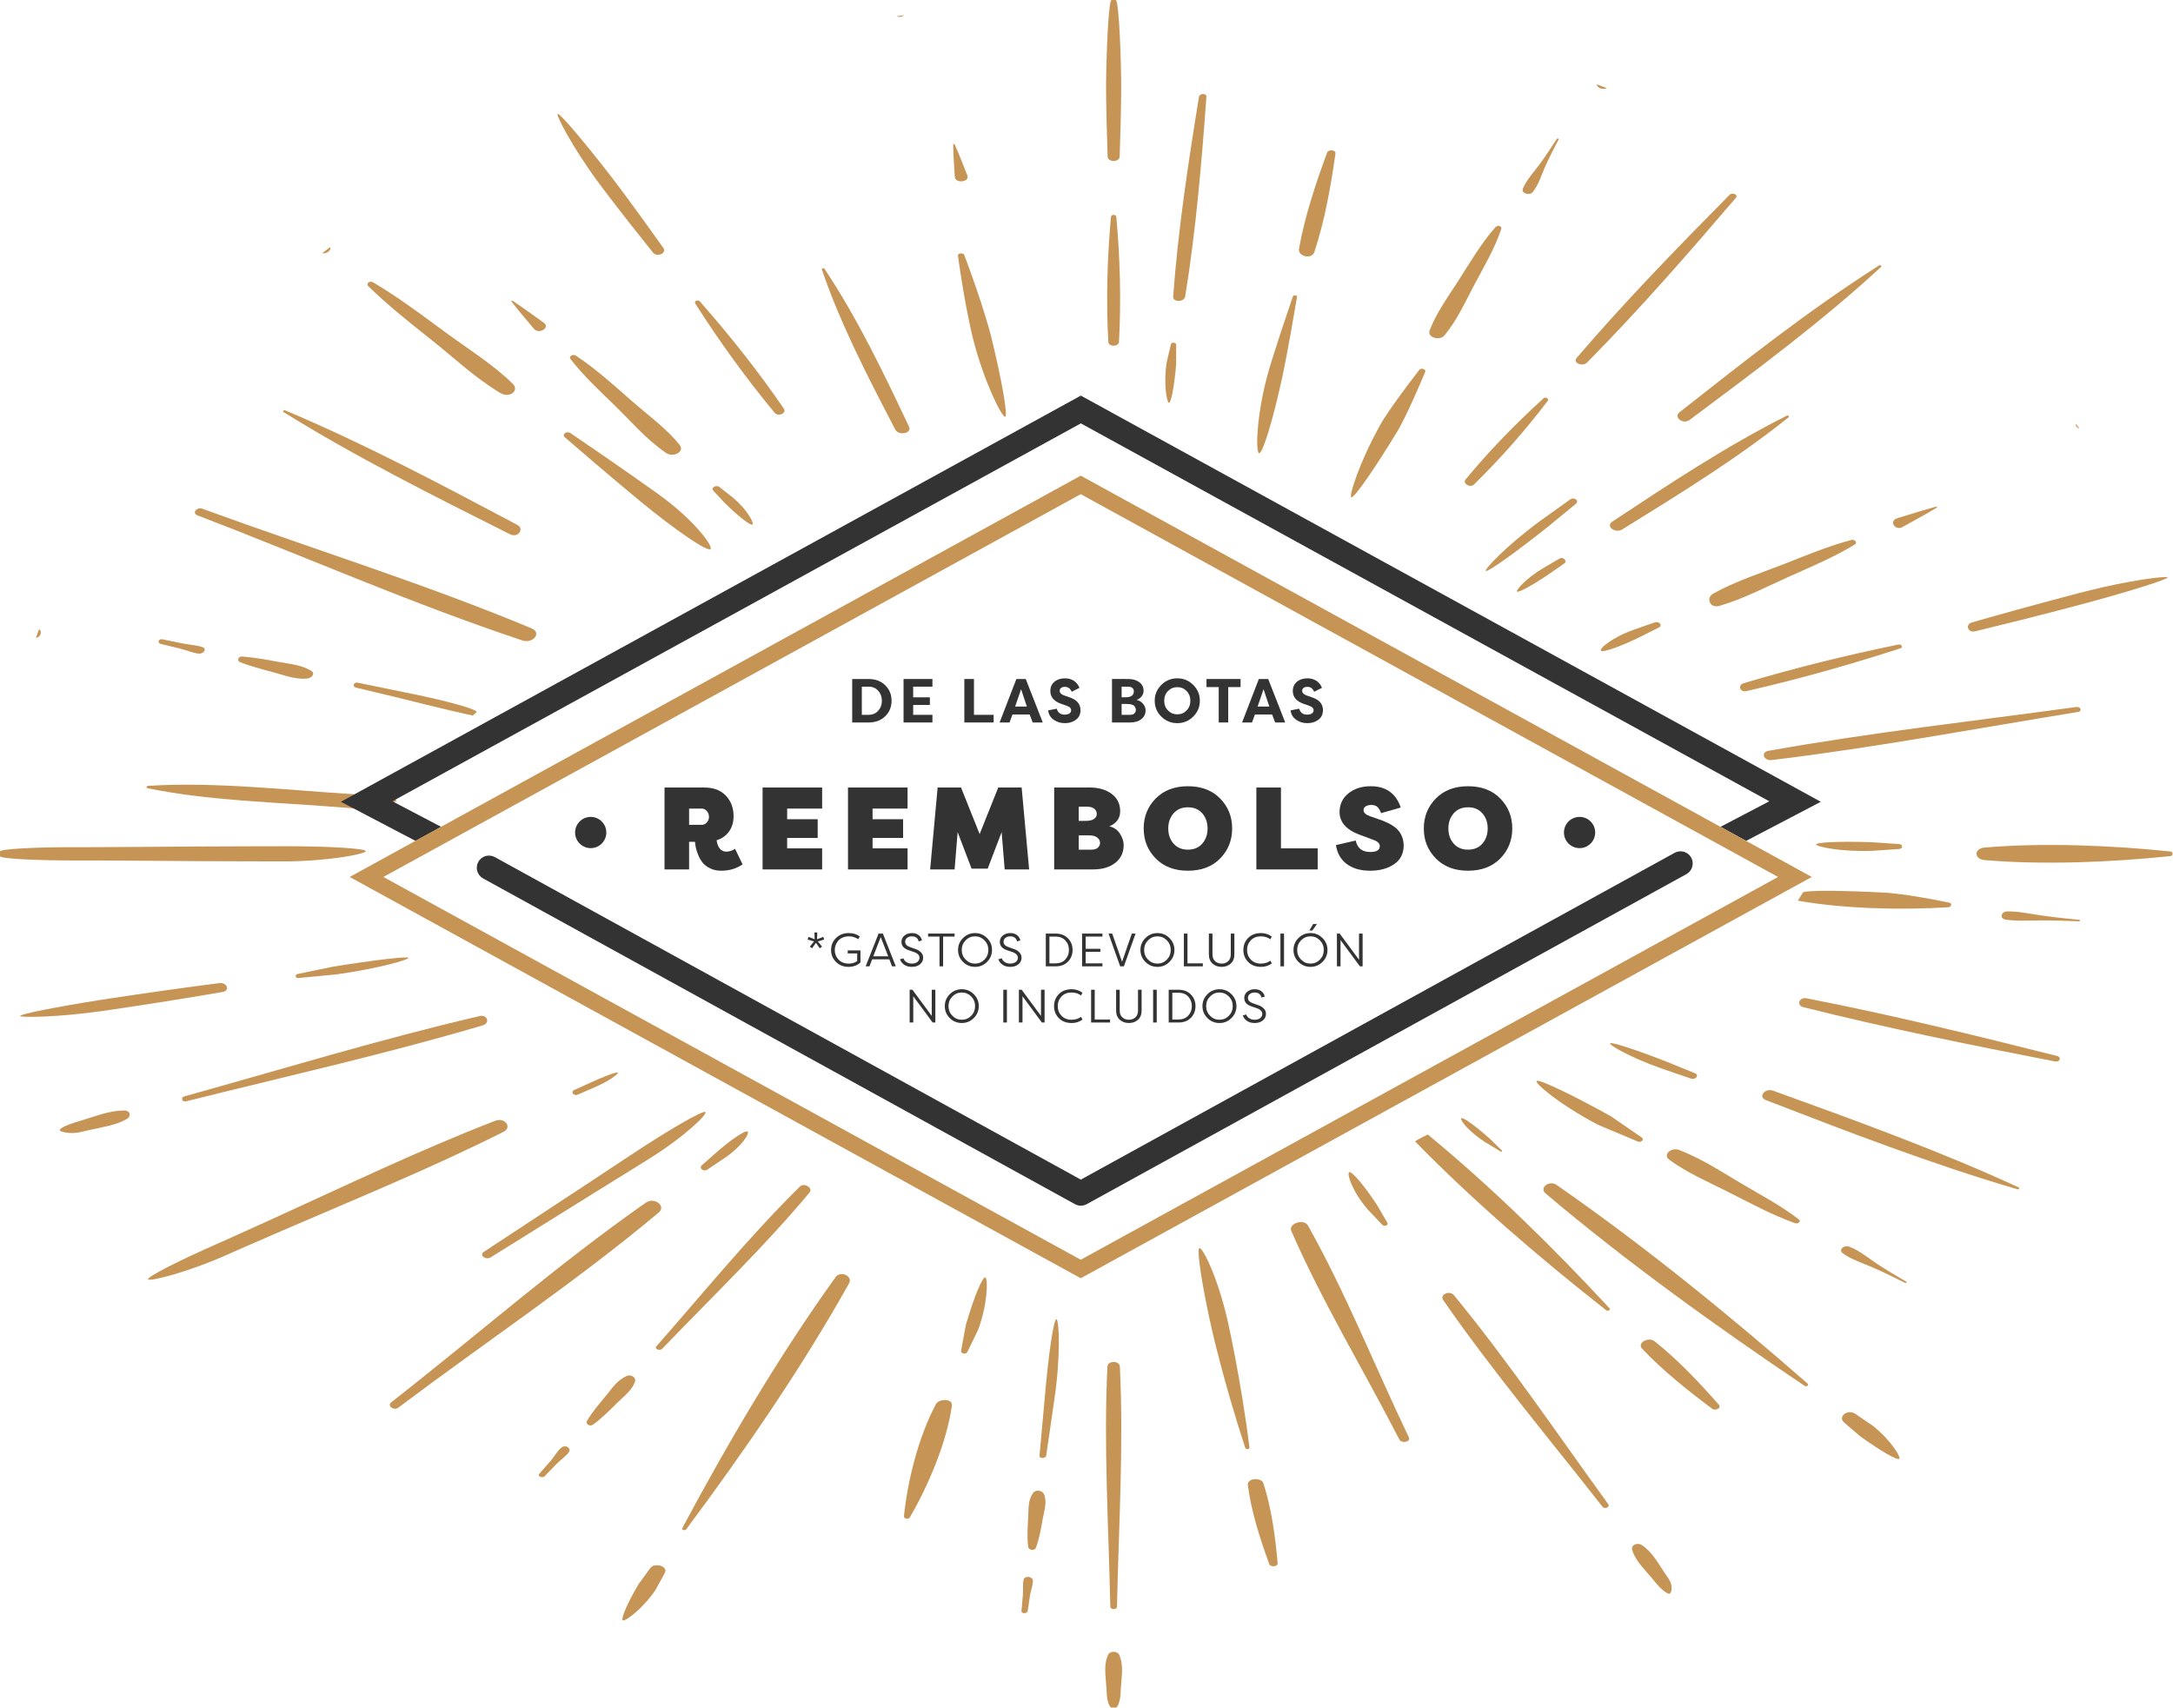 <?xml version="1.0" encoding="UTF-8" standalone="no"?>
<!DOCTYPE svg PUBLIC "-//W3C//DTD SVG 1.1//EN" "http://www.w3.org/Graphics/SVG/1.1/DTD/svg11.dtd">
<svg width="100%" height="100%" viewBox="0 0 2333 1834" version="1.1" xmlns="http://www.w3.org/2000/svg" xmlns:xlink="http://www.w3.org/1999/xlink" xml:space="preserve" xmlns:serif="http://www.serif.com/" style="fill-rule:evenodd;clip-rule:evenodd;stroke-linejoin:round;stroke-miterlimit:2;">
    <g transform="matrix(4.167,0,0,4.167,1189.19,6.375)">
        <path d="M0,38.801C0.054,40.328 3.042,40.331 3.097,38.801C3.575,25.383 3.492,19.389 3.492,19.389C3.333,7.893 2.707,-1.521 2.101,-1.53L0.996,-1.53C0.39,-1.521 -0.236,7.893 -0.395,19.389C-0.395,19.389 -0.479,25.383 0,38.801" style="fill:rgb(198,149,85);fill-rule:nonzero;"/>
    </g>
    <g transform="matrix(4.158,-0.267,-0.267,-4.158,1205.57,366.442)">
        <path d="M-1.011,-0.056C0.246,10.549 0.656,21.43 0.363,32.115C0.344,32.797 -0.905,32.878 -1.011,32.203C-2.668,21.644 -3.651,10.799 -3.759,0.12C-3.773,-1.237 -1.171,-1.407 -1.011,-0.056" style="fill:rgb(198,149,85);fill-rule:nonzero;"/>
    </g>
    <g transform="matrix(4.167,0,0,4.167,1201.71,1828.75)">
        <path d="M0,-12.466C-0.486,-13.564 -2.426,-13.565 -2.913,-12.466C-4.129,-9.72 -3.454,-6.669 -3.301,-3.812L-3.213,-2.184C-3.072,-0.386 -2.507,1.092 -1.958,1.099L-0.956,1.099C-0.406,1.092 0.159,-0.386 0.3,-2.184L0.388,-3.812C0.541,-6.669 1.216,-9.72 0,-12.466" style="fill:rgb(198,149,85);fill-rule:nonzero;"/>
    </g>
    <g transform="matrix(-4.163,0.166,0.166,4.163,1207.4,1721.47)">
        <path d="M1.993,-61.164C3.813,-40.627 3.324,-19.923 3.712,0.678C3.728,1.527 2.045,1.595 1.993,0.746C0.74,-19.82 -1.395,-40.418 -1.216,-61.036C-1.202,-62.622 1.853,-62.746 1.993,-61.164" style="fill:rgb(198,149,85);fill-rule:nonzero;"/>
    </g>
    <g transform="matrix(4.167,0,0,4.167,354.551,272.793)">
        <path d="M0,-1.817C-0.692,-1.291 -1.381,-0.763 -2.066,-0.232C-0.962,0 0.303,-0.969 0,-1.817" style="fill:rgb(198,149,85);fill-rule:nonzero;"/>
    </g>
    <g transform="matrix(4.167,0,0,4.167,464.679,362.576)">
        <path d="M0,0.845C5.644,5.35 11.044,10.468 17.481,14.291C19.752,15.639 22.378,13.628 20.618,11.886C15.64,6.96 8.945,2.803 3.08,-1.516C-2.881,-5.906 -8.801,-10.361 -15.334,-14.247C-16.254,-14.794 -17.319,-13.978 -16.605,-13.273C-11.538,-8.265 -5.723,-3.723 0,0.845" style="fill:rgb(198,149,85);fill-rule:nonzero;"/>
    </g>
    <g transform="matrix(4.167,0,0,4.167,688.084,515.516)">
        <path d="M0,5.57C8.884,12.868 16.935,18.365 17.891,17.785C18.847,17.205 13.732,10.216 4.386,3.52C4.386,3.52 -5.144,-3.308 -18.153,-12.131C-19.131,-12.795 -20.452,-11.784 -19.585,-11.033C-8.245,-1.204 0,5.57 0,5.57" style="fill:rgb(198,149,85);fill-rule:nonzero;"/>
    </g>
    <g transform="matrix(4.167,0,0,4.167,1992.01,1562.41)">
        <path d="M0,-10.667C-1.975,-12.016 -4.66,-9.959 -2.9,-8.444L1.18,-4.935C6.206,-1.297 10.752,1.349 11.283,0.944C11.814,0.54 9.322,-3.687 4.578,-7.54L0,-10.667Z" style="fill:rgb(198,149,85);fill-rule:nonzero;"/>
    </g>
    <g transform="matrix(-2.623,3.237,3.237,2.623,1958.86,1346.65)">
        <path d="M29.567,-64.86C29.74,-67.205 33.021,-67.994 33.07,-65.701C33.645,-38.783 32.022,-10.278 29.567,17.342C29.51,17.976 28.645,18.184 28.623,17.568C27.63,-9.222 27.528,-37.312 29.567,-64.86" style="fill:rgb(198,149,85);fill-rule:nonzero;"/>
    </g>
    <g transform="matrix(4.167,0,0,4.167,1599.74,1213.51)">
        <path d="M0,2.222C-3.536,-0.975 -6.861,-3.381 -7.388,-3.122C-7.916,-2.863 -5.729,0.148 -1.356,2.997L2.739,5.462C2.973,5.603 3.247,5.393 3.063,5.213L0,2.222Z" style="fill:rgb(198,149,85);fill-rule:nonzero;"/>
    </g>
    <g transform="matrix(-0.192,-4.162,-4.162,0.192,2219.06,813)">
        <path d="M-25.487,-25.53C-23.204,-10.464 -21.67,7.08 -22.265,22.304C-22.372,25.01 -25.132,25.143 -25.487,22.452C-27.481,7.339 -27.562,-10.276 -26.673,-25.475C-26.628,-26.245 -25.603,-26.292 -25.487,-25.53" style="fill:rgb(198,149,85);fill-rule:nonzero;"/>
    </g>
    <g transform="matrix(4.167,0,0,4.167,2038.73,911.54)">
        <path d="M0,-1.29L-7.067,-1.762C-14.913,-2.026 -21.324,-1.763 -21.312,-1.177C-21.302,-0.59 -14.947,0.736 -7.083,0.472L0,-0.001C1.081,-0.073 1.083,-1.219 0,-1.29" style="fill:rgb(198,149,85);fill-rule:nonzero;"/>
    </g>
    <g transform="matrix(4.167,0,0,4.167,392.704,919.449)">
        <path d="M0,-1.325C0.164,-2.039 -9.109,-2.622 -20.607,-2.621C-20.607,-2.621 -37.759,-2.618 -56.719,-2.46C-68.992,-2.358 -73.315,-2.379 -73.315,-2.379C-84.813,-2.432 -94.232,-1.935 -94.249,-1.273L-94.249,-0.062C-94.232,0.6 -84.813,1.098 -73.315,1.043C-73.315,1.043 -68.996,1.023 -56.719,1.125C-38.002,1.28 -21.338,1.29 -21.338,1.29C-9.841,1.297 -0.164,-0.61 0,-1.325" style="fill:rgb(198,149,85);fill-rule:nonzero;"/>
    </g>
    <g transform="matrix(-2.658,-3.209,-3.209,2.658,400.28,1370.71)">
        <path d="M-30.166,-66.307C-27.901,-38.329 -28.734,-10.694 -27.94,16.978C-27.899,18.444 -30.096,17.941 -30.166,16.469C-31.468,-11.32 -34.421,-39.819 -34.25,-67.241C-34.234,-69.912 -30.386,-69.032 -30.166,-66.307" style="fill:rgb(198,149,85);fill-rule:nonzero;"/>
    </g>
    <g transform="matrix(4.167,0,0,4.167,802.507,1256.99)">
        <path d="M0,-10.12C-0.709,-10.457 -4.474,-7.889 -8.365,-4.412L-11.763,-1.421C-12.622,-0.665 -11.316,0.337 -10.33,-0.322L-6.179,-3.094C-1.364,-6.281 0.709,-9.783 0,-10.12" style="fill:rgb(198,149,85);fill-rule:nonzero;"/>
    </g>
    <g transform="matrix(2.633,3.229,3.229,-2.633,1786.25,347.908)">
        <path d="M23.361,-10.444C24.255,10.597 25.26,32.217 23.983,52.665C23.959,53.067 23.411,52.938 23.361,52.518C20.832,31.168 20.544,9.715 20.179,-11.199C20.143,-13.298 23.273,-12.557 23.361,-10.444" style="fill:rgb(198,149,85);fill-rule:nonzero;"/>
    </g>
    <g transform="matrix(4.167,0,0,4.167,1595.25,534.546)">
        <path d="M0,18.83C0.513,19.155 7.662,14.068 15.886,7.527L23.23,1.49C24.138,0.744 22.744,-0.325 21.771,0.371L13.813,6.061C5.19,12.434 -0.513,18.506 0,18.83" style="fill:rgb(198,149,85);fill-rule:nonzero;"/>
    </g>
    <g transform="matrix(4.167,0,0,4.167,2120.63,620)">
        <path d="M0,13.864C16.764,9.829 29.767,6.277 29.767,6.277C40.858,3.248 49.769,0.411 49.569,-0.027C49.369,-0.465 39.725,0.705 28.583,3.545C28.583,3.545 15.563,6.864 -0.823,11.574C-2.656,12.101 -1.932,14.329 0,13.864" style="fill:rgb(198,149,85);fill-rule:nonzero;"/>
    </g>
    <g transform="matrix(1.221,3.984,3.984,-1.221,1907.8,648.824)">
        <path d="M19.077,-14.045C20.073,-0.334 20.385,13.596 20.155,27.134C20.142,27.902 19.149,27.654 19.077,26.909C17.771,13.266 17.001,-0.635 16.917,-14.148C16.906,-15.83 18.948,-15.821 19.077,-14.045" style="fill:rgb(198,149,85);fill-rule:nonzero;"/>
    </g>
    <g transform="matrix(4.167,0,0,4.167,136.414,1208.77)">
        <path d="M0,-1.812C1.105,-2.465 0.878,-3.974 -0.762,-3.969C-4.548,-3.958 -8.074,-2.506 -11.546,-1.458L-13.584,-0.843C-15.831,-0.137 -17.52,0.765 -17.336,1.162C-17.154,1.559 -14.61,2.162 -12.086,1.619L-9.822,1.097C-6.479,0.326 -2.807,-0.154 0,-1.812" style="fill:rgb(198,149,85);fill-rule:nonzero;"/>
    </g>
    <g transform="matrix(-1.162,-4.001,-4.001,1.162,273.247,1000.04)">
        <path d="M-37.115,-49.629C-35.683,-23.243 -36.07,2.982 -35.766,29.218C-35.754,30.285 -37.074,30.23 -37.115,29.133C-38.099,2.832 -39.774,-23.65 -39.633,-49.787C-39.623,-51.753 -37.228,-51.698 -37.115,-49.629" style="fill:rgb(198,149,85);fill-rule:nonzero;"/>
    </g>
    <g transform="matrix(4.167,0,0,4.167,1725.09,92.704)">
        <path d="M0,0.46C-0.853,0.136 -1.699,-0.197 -2.557,-0.515C-2.547,0.392 -1.021,0.975 0,0.46" style="fill:rgb(198,149,85);fill-rule:nonzero;"/>
    </g>
    <g transform="matrix(4.167,0,0,4.167,698.22,1734.44)">
        <path d="M0,-12.222L-3.034,-8.078C-5.916,-3.194 -7.73,1.011 -7.065,1.266C-6.401,1.522 -1.957,-1.757 1.321,-6.569L3.748,-11.01C4.654,-12.67 1.115,-13.744 0,-12.222" style="fill:rgb(198,149,85);fill-rule:nonzero;"/>
    </g>
    <g transform="matrix(-3.585,-2.124,-2.124,3.585,692.918,1580.22)">
        <path d="M-16.585,-68.146C-14.357,-42.859 -14.483,-17.039 -15.564,7.634C-15.586,8.137 -16.531,7.901 -16.585,7.403C-19.259,-17.837 -21.007,-43.903 -20.386,-68.582C-20.334,-70.619 -16.78,-70.35 -16.585,-68.146" style="fill:rgb(198,149,85);fill-rule:nonzero;"/>
    </g>
    <g transform="matrix(-1.335,3.947,3.947,1.335,513.239,465.882)">
        <path d="M43.036,-61.774C44.219,-31.986 46.9,-2.203 46.745,27.881C46.732,30.727 43.242,32.079 43.036,29.133C40.972,-0.457 41.736,-31.141 41.016,-61.092C40.978,-62.662 42.973,-63.362 43.036,-61.774" style="fill:rgb(198,149,85);fill-rule:nonzero;"/>
    </g>
    <g transform="matrix(-1.559,3.864,3.864,1.559,2122.13,1126.7)">
        <path d="M29.476,-44.652C29.557,-46.897 32.456,-47.74 32.423,-45.461C32.085,-22.814 31.739,0.325 29.476,23.254C29.435,23.657 28.924,23.694 28.906,23.323C27.805,1.145 28.652,-22.043 29.476,-44.652" style="fill:rgb(198,149,85);fill-rule:nonzero;"/>
    </g>
    <g transform="matrix(4.167,0,0,4.167,1819.79,1126.11)">
        <path d="M0,6.275L-6.894,3.464C-14.533,0.448 -21.253,-1.772 -21.829,-1.467C-22.404,-1.163 -17.073,2.059 -8.699,5.026L-1.042,7.642C0.145,8.047 1.196,6.763 0,6.275" style="fill:rgb(198,149,85);fill-rule:nonzero;"/>
    </g>
    <g transform="matrix(3.175,2.698,2.698,-3.175,1663.79,320.45)">
        <path d="M18.027,-6.325C19.473,12.878 19.709,31.948 19.764,50.853C19.767,51.915 18.104,51.373 18.027,50.347C16.571,31.119 15.277,11.796 15.214,-7.144C15.207,-8.863 17.902,-7.987 18.027,-6.325" style="fill:rgb(198,149,85);fill-rule:nonzero;"/>
    </g>
    <g transform="matrix(3.24,2.619,2.619,-3.24,1561.56,488.592)">
        <path d="M8.663,-2.754C9.802,6.888 10.195,16.659 9.905,26.012C9.886,26.642 8.771,26.52 8.663,25.829C7.156,16.16 6.26,6.309 6.178,-3.119C6.166,-4.403 8.502,-4.112 8.663,-2.754" style="fill:rgb(198,149,85);fill-rule:nonzero;"/>
    </g>
    <g transform="matrix(4.167,0,0,4.167,603.109,1584.17)">
        <path d="M0,-7.253C-1.173,-6.377 -1.805,-4.993 -2.728,-3.94C-3.741,-2.784 -4.754,-1.628 -5.768,-0.472C-6.353,0.196 -4.983,0.773 -4.381,0.149C-3.359,-0.908 -2.338,-1.966 -1.316,-3.024C-0.326,-4.05 1.202,-4.985 1.891,-6.134C2.44,-7.048 1.036,-8.026 0,-7.253" style="fill:rgb(198,149,85);fill-rule:nonzero;"/>
    </g>
    <g transform="matrix(4.167,0,0,4.167,672.613,1529.85)">
        <path d="M0,-12.591C-2.512,-11.428 -3.75,-9.389 -5.284,-7.537C-7.023,-5.436 -8.853,-3.31 -10.187,-1.037C-10.64,-0.265 -9.476,0.551 -8.595,-0.096C-6.269,-1.804 -4.283,-3.83 -2.303,-5.774C-0.569,-7.476 1.639,-9.118 2.219,-11.283C2.473,-12.235 1.188,-13.142 0,-12.591" style="fill:rgb(198,149,85);fill-rule:nonzero;"/>
    </g>
    <g transform="matrix(-3.177,-2.696,-2.696,3.177,677.848,1379.79)">
        <path d="M-16.665,-47.442C-15.019,-28.821 -15.447,-10.555 -15.102,7.799C-15.083,8.749 -16.609,8.273 -16.665,7.346C-17.793,-11.088 -19.727,-29.788 -19.554,-47.937C-19.539,-49.438 -16.805,-49.026 -16.665,-47.442" style="fill:rgb(198,149,85);fill-rule:nonzero;"/>
    </g>
    <g transform="matrix(3.788,-1.736,-1.736,-3.788,1043.14,184.615)">
        <path d="M-1.37,-0.345C-1.227,2.524 -1.02,5.384 -1.012,8.277C-1.011,8.444 -1.299,8.556 -1.37,8.399C-2.5,5.879 -3.442,3.272 -4.445,0.696C-5.125,-1.051 -1.461,-2.211 -1.37,-0.345" style="fill:rgb(198,149,85);fill-rule:nonzero;"/>
    </g>
    <g transform="matrix(-3.892,1.487,1.487,3.892,1384.3,1665.85)">
        <path d="M3.875,-19.851C5.463,-13.235 5.887,-5.824 5.982,1.118C5.994,2.067 4.144,2.627 3.875,1.682C2.04,-4.798 0.323,-11.962 -0.036,-18.804C-0.129,-20.564 3.452,-21.612 3.875,-19.851" style="fill:rgb(198,149,85);fill-rule:nonzero;"/>
    </g>
    <g transform="matrix(4.167,0,0,4.167,1287.61,1554.36)">
        <path d="M0,-51.434C-0.724,-50.937 0.767,-41.356 3.314,-30.144C3.314,-30.144 6.433,-16.416 11.852,0.051C11.998,0.497 12.981,0.419 12.922,-0.059C10.728,-17.693 7.273,-32.861 7.273,-32.861C4.721,-44.071 0.724,-51.931 0,-51.434" style="fill:rgb(198,149,85);fill-rule:nonzero;"/>
    </g>
    <g transform="matrix(4.167,0,0,4.167,2014.74,1357.63)">
        <path d="M0,-0.264C-2.209,-1.729 -4.397,-3.616 -7.032,-4.6C-8.4,-5.112 -9.911,-3.814 -8.723,-2.919C-6.607,-1.329 -3.576,-0.372 -1.011,0.742C1.856,1.987 4.606,3.375 7.383,4.734C7.616,4.848 7.91,4.569 7.684,4.435C5.095,2.893 2.48,1.382 0,-0.264" style="fill:rgb(198,149,85);fill-rule:nonzero;"/>
    </g>
    <g transform="matrix(4.167,0,0,4.167,1855.02,1266.22)">
        <path d="M0,3.189C5.597,5.994 11.242,9.119 17.314,11.274C18.109,11.556 18.961,10.835 18.288,10.307C14.054,6.991 8.91,4.245 4.106,1.426C-1.215,-1.694 -6.511,-5.26 -12.51,-7.576C-14.56,-8.367 -16.865,-6.367 -15.058,-5.043C-10.614,-1.788 -5.127,0.621 0,3.189" style="fill:rgb(198,149,85);fill-rule:nonzero;"/>
    </g>
    <g transform="matrix(4.167,0,0,4.167,1729.48,1187.33)">
        <path d="M0,2.661C-9.721,-2.747 -18.317,-6.852 -19.102,-6.46C-19.887,-6.069 -13.647,-0.622 -3.494,4.772C-3.494,4.772 -2.988,5.041 6.966,9.177C7.777,9.513 8.722,8.671 7.986,8.163L0,2.661Z" style="fill:rgb(198,149,85);fill-rule:nonzero;"/>
    </g>
    <g transform="matrix(0.787,-4.092,-4.092,-0.787,2124.76,975.504)">
        <path d="M-33.487,-26.945C-32.242,-5.009 -31.138,17.113 -31.083,39.262C-31.078,41.241 -33.377,41.581 -33.487,39.638C-34.725,17.702 -34.924,-4.575 -34.971,-26.713C-34.973,-27.934 -33.555,-28.144 -33.487,-26.945" style="fill:rgb(198,149,85);fill-rule:nonzero;"/>
    </g>
    <g transform="matrix(4.167,0,0,4.167,172.593,696.512)">
        <path d="M0,-1.245C1.634,-0.849 3.269,-0.454 4.904,-0.058C6.522,0.333 8.105,1.059 9.763,1.251C10.975,1.392 12.058,0.026 10.691,-0.436C9.136,-0.964 7.398,-1.011 5.748,-1.348C3.974,-1.709 2.201,-2.071 0.427,-2.432C-0.576,-2.637 -0.983,-1.483 0,-1.245" style="fill:rgb(198,149,85);fill-rule:nonzero;"/>
    </g>
    <g transform="matrix(4.167,0,0,4.167,259.845,729.446)">
        <path d="M0,-5.9C-1.004,-5.97 -1.376,-4.795 -0.511,-4.453C2.162,-3.398 5.066,-2.652 7.899,-1.89C10.721,-1.131 13.744,0.07 16.779,-0.226C17.915,-0.337 18.976,-1.483 17.847,-2.203C15.475,-3.715 12.43,-3.968 9.487,-4.505C6.371,-5.076 3.195,-5.676 0,-5.9" style="fill:rgb(198,149,85);fill-rule:nonzero;"/>
    </g>
    <g transform="matrix(4.167,0,0,4.167,508.207,732.926)">
        <path d="M0,8.332L0.775,7.678C1.647,6.99 -6.869,4.611 -18.15,2.393C-18.15,2.393 -19.103,2.205 -29.768,0.005C-30.841,-0.217 -31.279,1.024 -30.225,1.276L-20.253,3.667C-9.293,6.405 -0.231,8.549 -0.117,8.431L0,8.332Z" style="fill:rgb(198,149,85);fill-rule:nonzero;"/>
    </g>
    <g transform="matrix(2.156,3.566,3.566,-2.156,2040.19,551.858)">
        <path d="M3.16,-1.291C3.282,2.124 3.46,5.556 3.465,8.942C3.466,9.117 3.21,9.082 3.16,8.91C2.192,5.556 1.389,2.182 0.532,-1.183C-0.073,-3.563 3.085,-3.369 3.16,-1.291" style="fill:rgb(198,149,85);fill-rule:nonzero;"/>
    </g>
    <g transform="matrix(4.167,0,0,4.167,1987.9,652.683)">
        <path d="M0,-17.518C-5.948,-15.963 -11.518,-13.62 -17.1,-11.426C-23.286,-8.997 -30.13,-6.821 -35.713,-3.646C-37.542,-2.607 -36.561,0.214 -34.005,-0.539C-27.692,-2.398 -21.91,-5.468 -16.079,-8.075C-10.303,-10.656 -4.352,-13.157 0.874,-16.367C1.578,-16.799 0.818,-17.732 0,-17.518" style="fill:rgb(198,149,85);fill-rule:nonzero;"/>
    </g>
    <g transform="matrix(4.167,0,0,4.167,1718.99,668.418)">
        <path d="M0,7.279C0.631,7.734 5.306,6.046 10.389,3.525L14.841,1.295C15.95,0.739 14.993,-0.455 13.818,-0.047L8.597,1.773C2.607,3.89 -0.63,6.824 0,7.279" style="fill:rgb(198,149,85);fill-rule:nonzero;"/>
    </g>
    <g transform="matrix(4.167,0,0,4.167,235.6,1091.64)">
        <path d="M0,-8.68C-17.245,-6.467 -30.911,-4.305 -30.911,-4.305C-42.268,-2.507 -51.468,-0.664 -51.357,-0.208C-51.245,0.247 -41.624,0.129 -30.24,-1.48C-30.24,-1.48 -16.319,-3.448 0.823,-6.39C2.795,-6.729 1.931,-8.927 0,-8.68" style="fill:rgb(198,149,85);fill-rule:nonzero;"/>
    </g>
    <g transform="matrix(4.167,0,0,4.167,438.578,1048.56)">
        <path d="M0,-4.856C-0.286,-5.283 -9.007,-4.263 -19.381,-2.589L-28.591,-0.685C-29.314,-0.536 -29.198,0.427 -28.408,0.351L-18.571,-0.582C-7.732,-2.088 0.286,-4.428 0,-4.856" style="fill:rgb(198,149,85);fill-rule:nonzero;"/>
    </g>
    <g transform="matrix(0.715,4.105,4.105,-0.715,2007.38,634.173)">
        <path d="M38.661,-32.386C40.065,-5.695 39.691,20.952 39.992,47.565C40.004,48.671 38.7,48.42 38.661,47.333C37.689,20.631 36.036,-6.211 36.174,-32.819C36.186,-34.903 38.554,-34.392 38.661,-32.386" style="fill:rgb(198,149,85);fill-rule:nonzero;"/>
    </g>
    <g transform="matrix(4.167,0,0,4.167,970.457,18.567)">
        <path d="M0,-0.543C-0.633,-0.45 -1.266,-0.359 -1.897,-0.264C-1.263,0 -0.389,-0.11 0,-0.543" style="fill:rgb(198,149,85);fill-rule:nonzero;"/>
    </g>
    <g transform="matrix(4.167,0,0,4.167,1079.13,271.84)">
        <path d="M0,42.145C0.771,41.971 -0.843,32.694 -3.587,21.529C-3.587,21.529 -5.44,13.988 -10.504,0.497C-10.756,-0.174 -12.26,-0.08 -12.156,0.667C-10.194,14.769 -8.126,22.607 -8.126,22.607C-5.193,33.724 -0.771,42.319 0,42.145" style="fill:rgb(198,149,85);fill-rule:nonzero;"/>
    </g>
    <g transform="matrix(2.011,-3.649,-3.649,-2.011,545.175,439.908)">
        <path d="M-27.826,-16.023C-27.739,-18.253 -24.769,-18.65 -24.802,-16.473C-25.149,5.441 -25.47,27.871 -27.826,50.152C-27.865,50.52 -28.394,50.71 -28.413,50.324C-29.574,28.719 -28.678,6.103 -27.826,-16.023" style="fill:rgb(198,149,85);fill-rule:nonzero;"/>
    </g>
    <g transform="matrix(4.167,0,0,4.167,712.203,131.707)">
        <path d="M0,32.276C-8.359,20.467 -13.481,13.843 -13.481,13.843C-20.515,4.749 -26.698,-2.501 -27.222,-2.267C-27.745,-2.033 -23.546,6.163 -16.729,15.422C-16.729,15.422 -11.861,22.034 -2.674,33.474C-1.628,34.777 0.953,33.622 0,32.276" style="fill:rgb(198,149,85);fill-rule:nonzero;"/>
    </g>
    <g transform="matrix(3.459,-2.323,-2.323,-3.459,857.979,412.669)">
        <path d="M-9.323,-2.528C-9.172,-4.011 -6.742,-4.429 -6.756,-2.968C-6.856,8.471 -7.776,20.325 -9.323,31.999C-9.422,32.745 -10.589,32.944 -10.607,32.219C-10.881,20.863 -10.497,9.103 -9.323,-2.528" style="fill:rgb(198,149,85);fill-rule:nonzero;"/>
    </g>
    <g transform="matrix(4.167,0,0,4.167,1762.78,1708.62)">
        <path d="M0,-11.939C-1.156,-12.715 -2.825,-11.963 -2.524,-10.813C-1.786,-7.983 0.811,-5.585 2.792,-3.182L3.936,-1.794C5.254,-0.286 6.717,0.776 7.189,0.564C7.66,0.353 8.035,-1.535 6.974,-3.159L5.977,-4.61C4.245,-7.127 2.833,-10.037 0,-11.939" style="fill:rgb(198,149,85);fill-rule:nonzero;"/>
    </g>
    <g transform="matrix(-3.41,2.395,2.395,3.41,1764.02,1550.9)">
        <path d="M17.755,-59.496C17.885,-61.229 20.726,-61.779 20.738,-60.074C20.904,-37.94 18.92,-15.301 17.755,7.103C17.706,8.026 16.142,8.33 16.156,7.412C16.518,-14.835 16.062,-36.994 17.755,-59.496" style="fill:rgb(198,149,85);fill-rule:nonzero;"/>
    </g>
    <g transform="matrix(4.167,0,0,4.167,1478.44,1280.84)">
        <path d="M0,3.107C-3.258,-1.873 -6.483,-5.682 -7.167,-5.355C-7.852,-5.029 -6.397,-0.393 -2.415,4.222L1.345,8.19C1.912,8.789 3.026,8.287 2.632,7.613L0,3.107Z" style="fill:rgb(198,149,85);fill-rule:nonzero;"/>
    </g>
    <g transform="matrix(4.167,0,0,4.167,41.897,684.845)">
        <path d="M0,-2.237C-0.265,-1.492 -0.536,-0.749 -0.79,0C0.411,-0.175 0.921,-1.633 0,-2.237" style="fill:rgb(198,149,85);fill-rule:nonzero;"/>
    </g>
    <g transform="matrix(4.167,0,0,4.167,2232.61,455.046)">
        <path d="M0,1.202C-0.303,0.798 -0.621,0.402 -0.926,0C-1.064,0.517 -0.66,1.04 0,1.202" style="fill:rgb(198,149,85);fill-rule:nonzero;"/>
    </g>
    <g transform="matrix(4.167,0,0,4.167,540.662,1360.21)">
        <path d="M0,-34.824C2.309,-35.986 0.303,-38.614 -2.161,-37.659C-21.934,-29.997 -40.832,-20.893 -59.877,-12.231C-70.446,-7.425 -73.234,-6.206 -73.234,-6.206C-83.769,-1.599 -92.033,2.641 -91.6,3.215C-91.167,3.79 -81.433,1.44 -70.948,-3.279C-70.948,-3.279 -68.225,-4.505 -57.517,-9.136C-38.23,-17.477 -18.517,-25.501 0,-34.824" style="fill:rgb(198,149,85);fill-rule:nonzero;"/>
    </g>
    <g transform="matrix(4.167,0,0,4.167,663.163,1176.29)">
        <path d="M0,-5.947C-0.416,-6.134 -3.885,-4.823 -7.71,-3.035L-11.22,-1.44C-12.215,-0.989 -11.322,0.187 -10.313,-0.252L-6.385,-1.952C-2.041,-3.777 0.416,-5.76 0,-5.947" style="fill:rgb(198,149,85);fill-rule:nonzero;"/>
    </g>
    <g transform="matrix(4.167,0,0,4.167,1645.6,152.545)">
        <path d="M0,12.859C1.547,10.923 2.215,8.576 3.151,6.431C4.201,4.024 5.453,1.678 6.667,-0.682C6.77,-0.883 6.339,-1.021 6.212,-0.829C4.717,1.442 3.261,3.725 1.611,5.933C0.136,7.906 -1.691,9.849 -2.551,12.035C-3.015,13.214 -0.816,13.88 0,12.859" style="fill:rgb(198,149,85);fill-rule:nonzero;"/>
    </g>
    <g transform="matrix(4.167,0,0,4.167,1550.91,247.676)">
        <path d="M0,26.96C3.248,23.022 5.274,18.462 7.559,14.152C10.092,9.373 12.979,4.525 14.625,-0.48C14.853,-1.176 13.662,-1.525 13.157,-0.955C9.367,3.331 6.555,8.222 3.577,12.864C0.89,17.054 -2.161,21.218 -3.844,25.718C-4.513,27.509 -1.257,28.485 0,26.96" style="fill:rgb(198,149,85);fill-rule:nonzero;"/>
    </g>
    <g transform="matrix(4.167,0,0,4.167,1450.8,395.86)">
        <path d="M0,33.144C0.678,33.456 6.103,25.663 12.056,15.827C12.056,15.827 14.367,12.009 19.042,0.807C19.337,0.102 17.984,-0.312 17.505,0.31C9.784,10.338 7.8,13.851 7.8,13.851C2.145,23.863 -0.677,32.832 0,33.144" style="fill:rgb(198,149,85);fill-rule:nonzero;"/>
    </g>
    <g transform="matrix(-3.832,1.636,1.636,3.832,1534.48,1515.72)">
        <path d="M9.893,-56.4C10.122,-58.532 14.408,-58.911 14.392,-56.809C14.246,-36.947 11.328,-16.529 9.893,3.506C9.8,4.8 7.36,5.324 7.416,3.995C8.291,-16.089 7.73,-36.177 9.893,-56.4" style="fill:rgb(198,149,85);fill-rule:nonzero;"/>
    </g>
    <g transform="matrix(3.644,-2.021,-2.021,-3.644,1009.27,426.05)">
        <path d="M-10.722,-2.851C-9.748,12.211 -8.772,27.819 -10.046,43.319C-10.074,43.657 -10.666,43.76 -10.722,43.451C-13.343,28.937 -13.786,13.303 -14.18,-1.788C-14.229,-3.646 -10.845,-4.756 -10.722,-2.851" style="fill:rgb(198,149,85);fill-rule:nonzero;"/>
    </g>
    <g transform="matrix(4.157,0.287,0.287,-4.157,1265.19,317.711)">
        <path d="M1.752,-0.02C3.339,17.181 3.599,34.502 3.659,51.699C3.663,52.663 1.837,52.485 1.752,51.568C0.156,34.344 -1.267,16.995 -1.338,-0.233C-1.343,-1.796 1.615,-1.508 1.752,-0.02" style="fill:rgb(198,149,85);fill-rule:nonzero;"/>
    </g>
    <g transform="matrix(4.167,0,0,4.167,1254.88,368.039)">
        <path d="M0,15.45C0.56,15.707 1.408,11.267 1.885,5.584L1.899,0.483C1.901,-0.093 0.687,-0.257 0.547,0.344L-0.549,5.035C-1.389,10.314 -0.56,15.194 0,15.45" style="fill:rgb(198,149,85);fill-rule:nonzero;"/>
    </g>
    <g transform="matrix(4.167,0,0,4.167,1099.06,1728.42)">
        <path d="M0,-7.841C-0.329,-6.586 -0.082,-5.258 -0.194,-3.973C-0.317,-2.565 -0.441,-1.155 -0.564,0.254C-0.635,1.055 0.928,1.024 1.042,0.254C1.235,-1.055 1.428,-2.363 1.621,-3.671C1.812,-4.969 2.398,-6.297 2.366,-7.595C2.341,-8.6 0.277,-8.896 0,-7.841" style="fill:rgb(198,149,85);fill-rule:nonzero;"/>
    </g>
    <g transform="matrix(4.167,0,0,4.167,1109.23,1661.56)">
        <path d="M0,-14.11C-1.383,-12.181 -1.154,-10.036 -1.27,-7.881C-1.406,-5.333 -1.616,-2.724 -1.278,-0.183C-1.167,0.652 0.374,0.915 0.712,0.023C1.633,-2.409 2.027,-4.986 2.482,-7.492C2.868,-9.612 3.665,-11.757 2.761,-13.834C2.366,-14.739 0.656,-15.025 0,-14.11" style="fill:rgb(198,149,85);fill-rule:nonzero;"/>
    </g>
    <g transform="matrix(4.167,0,0,4.167,1134.21,1565.76)">
        <path d="M0,-35.869C-0.702,-35.99 -2.072,-26.715 -3.044,-15.259C-3.044,-15.259 -3.279,-12.495 -4.352,-0.736C-4.431,0.121 -2.751,0.091 -2.632,-0.736C-0.963,-12.334 -0.571,-14.921 -0.571,-14.921C1.153,-26.288 0.702,-35.749 0,-35.869" style="fill:rgb(198,149,85);fill-rule:nonzero;"/>
    </g>
    <g transform="matrix(3.316,-2.522,-2.522,-3.316,579.716,348.501)">
        <path d="M-1.895,0.106C-1.802,-1.94 1.713,-2.262 1.085,-0.241C0.113,2.886 -0.8,6.023 -1.895,9.143C-1.956,9.323 -2.241,9.374 -2.24,9.185C-2.232,6.183 -2.032,3.135 -1.895,0.106" style="fill:rgb(198,149,85);fill-rule:nonzero;"/>
    </g>
    <g transform="matrix(4.167,0,0,4.167,659.273,436.707)">
        <path d="M0,-0.501C4.273,3.634 8.286,8.43 13.435,11.922C15.253,13.154 18.28,11.587 16.917,9.861C13.64,5.707 8.745,2.161 4.578,-1.485C-0.018,-5.508 -4.544,-9.663 -9.829,-13.163C-10.573,-13.655 -11.783,-13.034 -11.24,-12.328C-8.015,-8.128 -3.945,-4.317 0,-0.501" style="fill:rgb(198,149,85);fill-rule:nonzero;"/>
    </g>
    <g transform="matrix(4.167,0,0,4.167,777.954,544.785)">
        <path d="M0,-1.18C3.413,2.194 6.633,4.716 7.154,4.427C7.675,4.137 5.975,0.742 2.219,-2.471L-1.348,-5.281C-2.128,-5.896 -3.622,-5.074 -2.939,-4.34L0,-1.18Z" style="fill:rgb(198,149,85);fill-rule:nonzero;"/>
    </g>
    <g transform="matrix(-3.17,2.704,2.704,3.17,1845.62,1484.43)">
        <path d="M5.715,-18.887C6.1,-20.86 9.498,-21.553 9.401,-19.527C9.042,-11.987 7.461,-3.744 5.715,3.961C5.475,5.02 3.714,5.399 3.73,4.306C3.838,-3.133 4.221,-11.238 5.715,-18.887" style="fill:rgb(198,149,85);fill-rule:nonzero;"/>
    </g>
    <g transform="matrix(4.167,0,0,4.167,1533.01,1408.07)">
        <path d="M0,-45.593L-0.005,-45.598C-0.013,-45.601 -0.518,-45.363 -1.128,-45.069C-1.738,-44.775 -3.311,-43.913 -3.267,-43.809L-3.175,-43.715C11.584,-28.582 28.741,-13.84 45.952,-0.322C46.372,0.008 47.174,-0.434 46.807,-0.828C32.545,-16.213 16.759,-31.78 0,-45.593" style="fill:rgb(198,149,85);fill-rule:nonzero;"/>
    </g>
    <g transform="matrix(4.167,0,0,4.167,2232.46,979.92)">
        <path d="M0,1.832C-3.293,1.487 -6.58,1.17 -9.846,0.697C-12.747,0.278 -15.69,-0.389 -18.647,-0.339C-20.165,-0.313 -20.613,1.513 -19.019,1.764C-16.1,2.221 -13.042,1.99 -10.072,1.975C-6.731,1.957 -3.403,2.095 -0.066,2.207C0.208,2.216 0.28,1.861 0,1.832" style="fill:rgb(198,149,85);fill-rule:nonzero;"/>
    </g>
    <g transform="matrix(4.167,0,0,4.167,2092.48,963.86)">
        <path d="M0,1.237C-11.063,-1.029 -16.108,-1.303 -16.108,-1.303C-27.589,-1.927 -37.266,-1.953 -37.612,-1.362C-37.959,-0.77 -38.979,0.729 -38.949,0.743L-38.913,0.749C-27.128,2.856 -12.229,3.19 -0.213,2.446C0.652,2.392 0.922,1.426 0,1.237" style="fill:rgb(198,149,85);fill-rule:nonzero;"/>
    </g>
    <g transform="matrix(4.167,0,0,4.167,424.953,848.314)">
        <path d="M0,2.885C0.798,2.258 -2.038,1.554 -6.302,1.32L-10.167,1.086C-27.719,0.029 -46.244,-2.2 -63.805,-1.114C-64.258,-1.087 -64.399,-0.58 -63.917,-0.481C-48.192,2.738 -30.982,3.095 -14.832,4.38L-10.775,4.703C-6.301,5.085 -0.799,3.511 0,2.885" style="fill:rgb(198,149,85);fill-rule:nonzero;"/>
    </g>
    <g transform="matrix(4.167,0,0,4.167,757.292,1351.65)">
        <path d="M0,-37.889C-0.792,-38.25 -9.285,-33.353 -18.871,-27.005C-18.871,-27.005 -38.562,-13.965 -57.105,-1.816C-58.37,-0.987 -56.554,0.361 -55.294,-0.427C-36.017,-12.471 -14.892,-25.559 -14.892,-25.559C-5.118,-31.615 0.792,-37.528 0,-37.889" style="fill:rgb(198,149,85);fill-rule:nonzero;"/>
    </g>
    <g transform="matrix(-2.369,-3.427,-3.427,2.369,1715.92,466.133)">
        <path d="M-23.71,-42.679C-21.26,-25.123 -20.953,-7.311 -20.597,9.858C-20.552,12.028 -23.602,10.978 -23.71,8.856C-24.576,-8.331 -25.535,-26.171 -24.313,-42.791C-24.287,-43.138 -23.765,-43.069 -23.71,-42.679" style="fill:rgb(198,149,85);fill-rule:nonzero;"/>
    </g>
    <g transform="matrix(4.167,0,0,4.167,1628.86,598.581)">
        <path d="M0,8.783C0.439,9.075 4.223,6.98 8.407,4.13L12.168,1.503C13.018,0.91 11.859,-0.292 10.917,0.26L6.72,2.719C2.146,5.469 -0.44,8.492 0,8.783" style="fill:rgb(198,149,85);fill-rule:nonzero;"/>
    </g>
    <g transform="matrix(4.133,0.529,0.529,-4.133,1404.67,269.829)">
        <path d="M1.561,0.017C3.218,8.482 3.611,17.409 3.74,25.89C3.755,26.868 1.772,26.764 1.561,25.836C-0.343,17.502 -2.07,8.727 -2.469,0.344C-2.561,-1.62 1.15,-2.077 1.561,0.017" style="fill:rgb(198,149,85);fill-rule:nonzero;"/>
    </g>
    <g transform="matrix(4.167,0,0,4.167,1351.6,318.269)">
        <path d="M0,40.385C0.887,40.818 3.602,31.978 6.032,20.739C6.032,20.739 7.559,13.682 9.819,0.123C9.898,-0.35 8.902,-0.433 8.749,0.012C4.395,12.714 2.623,18.779 2.623,18.779C-0.602,29.815 -0.887,39.951 0,40.385" style="fill:rgb(198,149,85);fill-rule:nonzero;"/>
    </g>
    <g transform="matrix(-4.06,-0.936,-0.936,4.06,975.664,1621.85)">
        <path d="M-0.651,-28.285C1.856,-18.963 2.017,-7.448 0.878,1.706C0.804,2.294 -0.46,2.285 -0.651,1.672C-3.572,-7.766 -5.544,-19.431 -4.772,-28.794C-4.609,-30.773 -1.099,-29.95 -0.651,-28.285" style="fill:rgb(198,149,85);fill-rule:nonzero;"/>
    </g>
    <g transform="matrix(4.167,0,0,4.167,1058.13,1452.28)">
        <path d="M0,-19.353C-0.679,-19.932 -2.961,-14.455 -5.072,-7.179L-6.302,-0.557C-6.453,0.256 -5.066,0.579 -4.68,-0.214L-1.982,-5.749C0.453,-12.057 0.679,-18.773 0,-19.353" style="fill:rgb(198,149,85);fill-rule:nonzero;"/>
    </g>
    <g transform="matrix(4.167,0,0,4.167,473.629,439.825)">
        <path d="M0,107.485L-12.563,100.9L164.818,3.532L342.196,100.898L329.626,107.48L336.229,111.104L355.465,101.029L164.818,-3.621L-25.828,101.026L-6.597,111.106L0,107.485Z" style="fill:rgb(51,51,51);fill-rule:nonzero;"/>
    </g>
    <g transform="matrix(4.167,0,0,4.167,-103.981,-166.667)">
        <path d="M235.184,282.908L234.183,284.319L233.604,283.897L234.69,282.558L233.037,282.076L233.267,281.376L234.858,281.991L234.786,280.255L235.534,280.255L235.461,281.991L237.065,281.376L237.306,282.064L235.654,282.558L236.752,283.885L236.173,284.319L235.184,282.908Z" style="fill:rgb(51,51,51);fill-rule:nonzero;"/>
        <path d="M243.722,281.244C243.103,281.244 242.55,281.348 242.064,281.557C241.577,281.766 241.191,282.044 240.906,282.389C240.621,282.735 240.404,283.111 240.255,283.517C240.106,283.923 240.032,284.343 240.032,284.777C240.032,285.726 240.355,286.544 241.002,287.231C241.65,287.918 242.528,288.262 243.637,288.262C244.49,288.262 245.213,288.045 245.808,287.611L245.808,285.645L243.372,285.645L243.372,284.861L246.652,284.861L246.652,287.985C245.816,288.732 244.791,289.106 243.577,289.106C242.283,289.106 241.209,288.686 240.357,287.846C239.505,287.006 239.079,285.979 239.079,284.765C239.079,283.535 239.509,282.5 240.369,281.66C241.23,280.82 242.307,280.4 243.601,280.4C244.743,280.4 245.695,280.689 246.459,281.268L246.097,281.991C245.35,281.493 244.558,281.244 243.722,281.244Z" style="fill:rgb(51,51,51);fill-rule:nonzero;"/>
        <path d="M249.944,286.393L253.803,286.393L251.874,281.437L249.944,286.393ZM254.093,287.165L249.667,287.165L248.968,288.974L247.991,288.974L251.319,280.532L252.428,280.532L255.757,288.974L254.792,288.974L254.093,287.165Z" style="fill:rgb(51,51,51);fill-rule:nonzero;"/>
        <path d="M259.893,281.244C259.411,281.244 259.003,281.37 258.669,281.624C258.335,281.877 258.169,282.221 258.169,282.655C258.169,283.258 258.583,283.708 259.411,284.005L260.773,284.488C261.392,284.681 261.887,284.98 262.257,285.386C262.626,285.792 262.811,286.236 262.811,286.719C262.811,287.418 262.542,287.991 262.003,288.437C261.465,288.883 260.761,289.106 259.893,289.106C259.105,289.106 258.442,288.919 257.903,288.546C257.365,288.172 257.011,287.703 256.842,287.141L257.722,286.911C257.835,287.281 258.086,287.599 258.476,287.864C258.866,288.129 259.334,288.262 259.881,288.262C260.484,288.262 260.964,288.121 261.322,287.84C261.68,287.559 261.859,287.205 261.859,286.779C261.859,286.417 261.728,286.112 261.467,285.862C261.205,285.613 260.878,285.424 260.484,285.296L259.121,284.837C257.851,284.427 257.216,283.708 257.216,282.679C257.216,281.995 257.479,281.445 258.006,281.027C258.532,280.609 259.165,280.4 259.905,280.4C260.605,280.4 261.179,280.572 261.63,280.918C262.08,281.264 262.369,281.722 262.498,282.293L261.654,282.546C261.445,281.678 260.858,281.244 259.893,281.244Z" style="fill:rgb(51,51,51);fill-rule:nonzero;"/>
        <path d="M264.078,280.532L270.903,280.532L270.903,281.304L267.949,281.304L267.949,288.974L267.02,288.974L267.02,281.304L264.078,281.304L264.078,280.532Z" style="fill:rgb(51,51,51);fill-rule:nonzero;"/>
        <path d="M273.074,287.828C272.221,286.976 271.795,285.951 271.795,284.753C271.795,283.555 272.223,282.53 273.08,281.678C273.936,280.826 274.967,280.4 276.173,280.4C277.379,280.4 278.41,280.826 279.266,281.678C280.122,282.53 280.55,283.555 280.55,284.753C280.55,285.951 280.122,286.976 279.266,287.828C278.41,288.68 277.379,289.106 276.173,289.106C274.967,289.106 273.934,288.68 273.074,287.828ZM273.749,282.269C273.082,282.944 272.748,283.772 272.748,284.753C272.748,285.734 273.084,286.564 273.755,287.243C274.426,287.922 275.232,288.262 276.173,288.262C277.121,288.262 277.929,287.922 278.597,287.243C279.264,286.564 279.598,285.734 279.598,284.753C279.598,283.772 279.264,282.942 278.597,282.263C277.929,281.583 277.121,281.244 276.173,281.244C275.232,281.244 274.424,281.585 273.749,282.269Z" style="fill:rgb(51,51,51);fill-rule:nonzero;"/>
        <path d="M285.241,281.244C284.759,281.244 284.351,281.37 284.017,281.624C283.684,281.877 283.517,282.221 283.517,282.655C283.517,283.258 283.931,283.708 284.759,284.005L286.122,284.488C286.741,284.681 287.235,284.98 287.605,285.386C287.975,285.792 288.16,286.236 288.16,286.719C288.16,287.418 287.89,287.991 287.352,288.437C286.813,288.883 286.11,289.106 285.241,289.106C284.453,289.106 283.79,288.919 283.252,288.546C282.713,288.172 282.359,287.703 282.19,287.141L283.071,286.911C283.183,287.281 283.434,287.599 283.824,287.864C284.214,288.129 284.683,288.262 285.229,288.262C285.832,288.262 286.313,288.121 286.67,287.84C287.028,287.559 287.207,287.205 287.207,286.779C287.207,286.417 287.076,286.112 286.815,285.862C286.554,285.613 286.226,285.424 285.832,285.296L284.47,284.837C283.199,284.427 282.564,283.708 282.564,282.679C282.564,281.995 282.827,281.445 283.354,281.027C283.881,280.609 284.514,280.4 285.253,280.4C285.953,280.4 286.528,280.572 286.978,280.918C287.428,281.264 287.717,281.722 287.846,282.293L287.002,282.546C286.793,281.678 286.206,281.244 285.241,281.244Z" style="fill:rgb(51,51,51);fill-rule:nonzero;"/>
        <path d="M299.423,287.213C300.05,286.554 300.363,285.734 300.363,284.753C300.363,283.772 300.052,282.952 299.429,282.293C298.806,281.634 297.972,281.304 296.927,281.304L295.335,281.304L295.335,288.202L296.927,288.202C297.972,288.202 298.804,287.872 299.423,287.213ZM300.11,281.75C300.906,282.554 301.304,283.555 301.304,284.753C301.304,285.951 300.908,286.954 300.116,287.762C299.324,288.57 298.261,288.974 296.927,288.974L294.406,288.974L294.406,280.532L296.927,280.532C298.261,280.532 299.322,280.938 300.11,281.75Z" style="fill:rgb(51,51,51);fill-rule:nonzero;"/>
        <path d="M308.998,288.202L308.998,288.974L303.752,288.974L303.752,280.532L308.998,280.532L308.998,281.304L304.681,281.304L304.681,284.451L308.455,284.451L308.455,285.235L304.681,285.235L304.681,288.202L308.998,288.202Z" style="fill:rgb(51,51,51);fill-rule:nonzero;"/>
        <path d="M314.521,288.974L313.568,288.974L310.565,280.532L311.518,280.532L314.05,287.804L316.571,280.532L317.536,280.532L314.521,288.974Z" style="fill:rgb(51,51,51);fill-rule:nonzero;"/>
        <path d="M320.068,287.828C319.216,286.976 318.79,285.951 318.79,284.753C318.79,283.555 319.218,282.53 320.074,281.678C320.93,280.826 321.961,280.4 323.167,280.4C324.373,280.4 325.404,280.826 326.26,281.678C327.117,282.53 327.545,283.555 327.545,284.753C327.545,285.951 327.117,286.976 326.26,287.828C325.404,288.68 324.373,289.106 323.167,289.106C321.961,289.106 320.928,288.68 320.068,287.828ZM320.743,282.269C320.076,282.944 319.742,283.772 319.742,284.753C319.742,285.734 320.078,286.564 320.749,287.243C321.421,287.922 322.227,288.262 323.167,288.262C324.116,288.262 324.924,287.922 325.591,287.243C326.258,286.564 326.592,285.734 326.592,284.753C326.592,283.772 326.258,282.942 325.591,282.263C324.924,281.583 324.116,281.244 323.167,281.244C322.227,281.244 321.419,281.585 320.743,282.269Z" style="fill:rgb(51,51,51);fill-rule:nonzero;"/>
        <path d="M334.864,288.202L334.864,288.974L329.981,288.974L329.981,280.532L330.909,280.532L330.909,288.202L334.864,288.202Z" style="fill:rgb(51,51,51);fill-rule:nonzero;"/>
        <path d="M342.064,280.532L342.992,280.532L342.992,285.886C342.992,286.907 342.679,287.699 342.052,288.262C341.425,288.825 340.645,289.106 339.712,289.106C338.772,289.106 337.988,288.825 337.361,288.262C336.734,287.699 336.42,286.907 336.42,285.886L336.42,280.532L337.349,280.532L337.349,285.886C337.349,286.65 337.574,287.237 338.024,287.647C338.474,288.057 339.037,288.262 339.712,288.262C340.388,288.262 340.948,288.057 341.394,287.647C341.841,287.237 342.064,286.65 342.064,285.886L342.064,280.532Z" style="fill:rgb(51,51,51);fill-rule:nonzero;"/>
        <path d="M346.55,287.852C345.722,287.008 345.308,285.975 345.308,284.753C345.308,283.531 345.72,282.5 346.544,281.66C347.368,280.82 348.475,280.4 349.866,280.4C350.903,280.4 351.824,280.701 352.628,281.304L352.266,282.003C351.574,281.497 350.758,281.244 349.818,281.244C348.74,281.244 347.878,281.583 347.231,282.263C346.584,282.942 346.26,283.772 346.26,284.753C346.26,285.742 346.586,286.574 347.237,287.249C347.888,287.924 348.753,288.262 349.83,288.262C350.778,288.262 351.59,288.013 352.266,287.514L352.628,288.226C351.824,288.813 350.907,289.106 349.878,289.106C348.487,289.106 347.378,288.688 346.55,287.852Z" style="fill:rgb(51,51,51);fill-rule:nonzero;"/>
        <rect x="354.858" y="280.532" width="0.929" height="8.441" style="fill:rgb(51,51,51);fill-rule:nonzero;"/>
        <path d="M359.501,287.828C358.649,286.976 358.223,285.951 358.223,284.753C358.223,283.555 358.651,282.53 359.507,281.678C360.363,280.826 361.395,280.4 362.6,280.4C363.806,280.4 364.837,280.826 365.694,281.678C366.55,282.53 366.978,283.555 366.978,284.753C366.978,285.951 366.55,286.976 365.694,287.828C364.837,288.68 363.806,289.106 362.6,289.106C361.395,289.106 360.361,288.68 359.501,287.828ZM360.177,282.269C359.509,282.944 359.176,283.772 359.176,284.753C359.176,285.734 359.511,286.564 360.183,287.243C360.854,287.922 361.66,288.262 362.6,288.262C363.549,288.262 364.357,287.922 365.024,287.243C365.692,286.564 366.025,285.734 366.025,284.753C366.025,283.772 365.692,282.942 365.024,282.263C364.357,281.583 363.549,281.244 362.6,281.244C361.66,281.244 360.852,281.585 360.177,282.269ZM363.276,278.072L364.265,278.072L363.083,279.748L362.311,279.748L363.276,278.072Z" style="fill:rgb(51,51,51);fill-rule:nonzero;"/>
        <path d="M375.335,288.974L370.342,282.208L370.342,288.974L369.414,288.974L369.414,280.532L370.125,280.532L375.106,287.273L375.106,280.532L376.034,280.532L376.034,288.974L375.335,288.974Z" style="fill:rgb(51,51,51);fill-rule:nonzero;"/>
        <path d="M265.247,303.443L260.255,296.678L260.255,303.443L259.326,303.443L259.326,295.001L260.038,295.001L265.018,301.742L265.018,295.001L265.947,295.001L265.947,303.443L265.247,303.443Z" style="fill:rgb(51,51,51);fill-rule:nonzero;"/>
        <path d="M269.661,302.297C268.809,301.445 268.383,300.42 268.383,299.222C268.383,298.024 268.811,296.999 269.667,296.147C270.523,295.295 271.554,294.869 272.76,294.869C273.966,294.869 274.997,295.295 275.853,296.147C276.709,296.999 277.138,298.024 277.138,299.222C277.138,300.42 276.709,301.445 275.853,302.297C274.997,303.149 273.966,303.575 272.76,303.575C271.554,303.575 270.521,303.149 269.661,302.297ZM270.336,296.738C269.669,297.413 269.335,298.241 269.335,299.222C269.335,300.203 269.671,301.033 270.342,301.712C271.014,302.392 271.82,302.731 272.76,302.731C273.709,302.731 274.517,302.392 275.184,301.712C275.851,301.033 276.185,300.203 276.185,299.222C276.185,298.241 275.851,297.411 275.184,296.732C274.517,296.052 273.709,295.713 272.76,295.713C271.82,295.713 271.012,296.054 270.336,296.738Z" style="fill:rgb(51,51,51);fill-rule:nonzero;"/>
        <rect x="283.457" y="295.001" width="0.929" height="8.441" style="fill:rgb(51,51,51);fill-rule:nonzero;"/>
        <path d="M293.393,303.443L288.401,296.678L288.401,303.443L287.472,303.443L287.472,295.001L288.184,295.001L293.164,301.742L293.164,295.001L294.093,295.001L294.093,303.443L293.393,303.443Z" style="fill:rgb(51,51,51);fill-rule:nonzero;"/>
        <path d="M297.771,302.321C296.943,301.477 296.529,300.444 296.529,299.222C296.529,298 296.941,296.969 297.765,296.129C298.589,295.289 299.696,294.869 301.087,294.869C302.124,294.869 303.045,295.17 303.848,295.773L303.487,296.473C302.795,295.966 301.979,295.713 301.039,295.713C299.961,295.713 299.099,296.052 298.452,296.732C297.805,297.411 297.481,298.241 297.481,299.222C297.481,300.211 297.807,301.043 298.458,301.718C299.109,302.394 299.973,302.731 301.051,302.731C301.999,302.731 302.811,302.482 303.487,301.984L303.848,302.695C303.045,303.282 302.128,303.575 301.099,303.575C299.708,303.575 298.599,303.157 297.771,302.321Z" style="fill:rgb(51,51,51);fill-rule:nonzero;"/>
        <path d="M310.963,302.671L310.963,303.443L306.079,303.443L306.079,295.001L307.008,295.001L307.008,302.671L310.963,302.671Z" style="fill:rgb(51,51,51);fill-rule:nonzero;"/>
        <path d="M318.163,295.001L319.091,295.001L319.091,300.356C319.091,301.377 318.778,302.168 318.151,302.731C317.524,303.294 316.744,303.575 315.811,303.575C314.871,303.575 314.087,303.294 313.46,302.731C312.833,302.168 312.519,301.377 312.519,300.356L312.519,295.001L313.448,295.001L313.448,300.356C313.448,301.119 313.673,301.706 314.123,302.116C314.573,302.526 315.136,302.731 315.811,302.731C316.486,302.731 317.047,302.526 317.493,302.116C317.94,301.706 318.163,301.119 318.163,300.356L318.163,295.001Z" style="fill:rgb(51,51,51);fill-rule:nonzero;"/>
        <rect x="322.058" y="295.001" width="0.929" height="8.441" style="fill:rgb(51,51,51);fill-rule:nonzero;"/>
        <path d="M331.09,301.682C331.717,301.023 332.031,300.203 332.031,299.222C332.031,298.241 331.719,297.421 331.096,296.762C330.473,296.103 329.639,295.773 328.594,295.773L327.002,295.773L327.002,302.671L328.594,302.671C329.639,302.671 330.471,302.341 331.09,301.682ZM331.777,296.219C332.573,297.023 332.971,298.024 332.971,299.222C332.971,300.42 332.575,301.423 331.783,302.231C330.992,303.039 329.928,303.443 328.594,303.443L326.073,303.443L326.073,295.001L328.594,295.001C329.928,295.001 330.989,295.407 331.777,296.219Z" style="fill:rgb(51,51,51);fill-rule:nonzero;"/>
        <path d="M336.046,302.297C335.194,301.445 334.768,300.42 334.768,299.222C334.768,298.024 335.196,296.999 336.052,296.147C336.909,295.295 337.94,294.869 339.145,294.869C340.351,294.869 341.382,295.295 342.239,296.147C343.095,296.999 343.523,298.024 343.523,299.222C343.523,300.42 343.095,301.445 342.239,302.297C341.382,303.149 340.351,303.575 339.145,303.575C337.94,303.575 336.906,303.149 336.046,302.297ZM336.722,296.738C336.054,297.413 335.721,298.241 335.721,299.222C335.721,300.203 336.056,301.033 336.728,301.712C337.399,302.392 338.205,302.731 339.145,302.731C340.094,302.731 340.902,302.392 341.569,301.712C342.237,301.033 342.57,300.203 342.57,299.222C342.57,298.241 342.237,297.411 341.569,296.732C340.902,296.052 340.094,295.713 339.145,295.713C338.205,295.713 337.397,296.054 336.722,296.738Z" style="fill:rgb(51,51,51);fill-rule:nonzero;"/>
        <path d="M348.214,295.713C347.732,295.713 347.324,295.839 346.99,296.093C346.656,296.346 346.489,296.69 346.489,297.124C346.489,297.727 346.903,298.177 347.732,298.474L349.094,298.957C349.713,299.15 350.208,299.449 350.577,299.855C350.947,300.261 351.132,300.705 351.132,301.188C351.132,301.887 350.863,302.46 350.324,302.906C349.786,303.352 349.082,303.575 348.214,303.575C347.426,303.575 346.763,303.388 346.224,303.015C345.686,302.641 345.332,302.172 345.163,301.61L346.043,301.381C346.156,301.75 346.407,302.068 346.797,302.333C347.187,302.599 347.655,302.731 348.202,302.731C348.805,302.731 349.285,302.591 349.643,302.309C350.001,302.028 350.18,301.674 350.18,301.248C350.18,300.886 350.049,300.581 349.788,300.331C349.526,300.082 349.199,299.893 348.805,299.765L347.442,299.306C346.172,298.896 345.537,298.177 345.537,297.148C345.537,296.465 345.8,295.914 346.327,295.496C346.853,295.078 347.486,294.869 348.226,294.869C348.925,294.869 349.5,295.042 349.95,295.387C350.401,295.733 350.69,296.191 350.819,296.762L349.975,297.015C349.766,296.147 349.179,295.713 348.214,295.713Z" style="fill:rgb(51,51,51);fill-rule:nonzero;"/>
    </g>
    <g transform="matrix(4.167,0,0,4.167,1908.99,941.508)">
        <path d="M0,0.002L-179.668,98.624L-359.337,0.002L-179.668,-98.621L0,0.002ZM-178.662,-102.839L-179.668,-103.391L-368.025,0.002L-180.674,102.842L-179.668,103.393L8.688,0.002L-178.662,-102.839Z" style="fill:rgb(198,149,85);fill-rule:nonzero;"/>
    </g>
    <g transform="matrix(4.167,0,0,4.167,531.264,1286.36)">
        <path d="M0,-87.874C-1.517,-88.705 -3.423,-88.158 -4.26,-86.64C-5.096,-85.12 -4.542,-83.214 -3.025,-82.379L149.473,1.548C149.944,1.808 150.465,1.937 150.985,1.937C151.506,1.937 152.027,1.808 152.498,1.548L307.009,-83.485C308.526,-84.32 309.08,-86.227 308.244,-87.746C307.409,-89.263 305.502,-89.811 303.984,-88.98L150.985,-4.778L0,-87.874Z" style="fill:rgb(51,51,51);fill-rule:nonzero;"/>
    </g>
    <g transform="matrix(4.167,0,0,4.167,634.206,877.025)">
        <path d="M0,8.049C2.223,8.049 4.024,6.247 4.024,4.025C4.024,1.802 2.223,0 0,0C-2.223,0 -4.025,1.802 -4.025,4.025C-4.025,6.247 -2.223,8.049 0,8.049" style="fill:rgb(51,51,51);fill-rule:nonzero;"/>
    </g>
    <g transform="matrix(4.167,0,0,4.167,1695.88,877.025)">
        <path d="M0,8.049C2.223,8.049 4.024,6.247 4.024,4.025C4.024,1.802 2.223,0 0,0C-2.223,0 -4.024,1.802 -4.024,4.025C-4.024,6.247 -2.223,8.049 0,8.049" style="fill:rgb(51,51,51);fill-rule:nonzero;"/>
    </g>
    <g transform="matrix(4.167,0,0,4.167,-114.373,-166.667)">
        <path d="M206.502,256.888L204.995,256.888L204.995,264.003L198.664,264.003L198.664,242.899L208.914,242.899C211.286,242.899 213.135,243.598 214.461,244.995C215.788,246.392 216.451,248.145 216.451,250.256C216.451,251.803 216.069,253.12 215.305,254.205C214.541,255.29 213.466,256.054 212.079,256.496C212.22,257.461 212.507,258.189 212.939,258.682C213.371,259.174 213.908,259.42 214.552,259.42C215.335,259.42 216.099,259.179 216.843,258.697L218.772,262.707C217.184,263.792 215.345,264.335 213.255,264.335C212.21,264.335 211.28,264.139 210.467,263.747C209.653,263.355 209.019,262.892 208.567,262.36C208.115,261.827 207.728,261.184 207.407,260.43C207.085,259.677 206.869,259.039 206.758,258.516C206.648,257.993 206.562,257.451 206.502,256.888ZM204.995,248.326L204.995,252.517L208.251,252.517C208.773,252.517 209.215,252.306 209.577,251.883C209.939,251.461 210.12,250.989 210.12,250.467C210.12,249.904 209.939,249.406 209.577,248.974C209.215,248.542 208.773,248.326 208.251,248.326L204.995,248.326Z" style="fill:rgb(51,51,51);fill-rule:nonzero;"/>
        <path d="M239.273,264.003L223.927,264.003L223.927,242.899L239.273,242.899L239.273,248.326L230.259,248.326L230.259,251.069L238.127,251.069L238.127,255.893L230.259,255.893L230.259,258.576L239.273,258.576L239.273,264.003Z" style="fill:rgb(51,51,51);fill-rule:nonzero;"/>
        <path d="M261.281,264.003L245.935,264.003L245.935,242.899L261.281,242.899L261.281,248.326L252.266,248.326L252.266,251.069L260.135,251.069L260.135,255.893L252.266,255.893L252.266,258.576L261.281,258.576L261.281,264.003Z" style="fill:rgb(51,51,51);fill-rule:nonzero;"/>
        <path d="M281.932,263.792L277.771,263.792L274.184,254.386L273.4,264.003L267.099,264.003L269.029,242.899L275.058,242.899L279.852,254.898L284.645,242.899L290.675,242.899L292.604,264.003L286.303,264.003L285.519,254.386L281.932,263.792Z" style="fill:rgb(51,51,51);fill-rule:nonzero;"/>
        <path d="M316.059,248.989C316.059,250.818 315.125,252.125 313.255,252.909C314.401,253.13 315.305,253.743 315.969,254.748C316.632,255.752 316.964,256.747 316.964,257.732C316.964,259.642 316.245,261.164 314.808,262.3C313.371,263.435 311.457,264.003 309.065,264.003L299.056,264.003L299.056,242.899L308.221,242.899C310.532,242.899 312.416,243.447 313.873,244.542C315.331,245.638 316.059,247.12 316.059,248.989ZM308.16,255.23L305.387,255.23L305.387,258.908L308.703,258.908C309.427,258.908 309.969,258.732 310.331,258.38C310.693,258.029 310.874,257.612 310.874,257.129C310.874,256.627 310.638,256.185 310.165,255.803C309.693,255.421 309.025,255.23 308.16,255.23ZM305.387,251.492L307.256,251.492C308.16,251.492 308.849,251.326 309.321,250.994C309.793,250.662 310.03,250.245 310.03,249.743C310.03,249.16 309.814,248.698 309.381,248.356C308.949,248.015 308.341,247.844 307.557,247.844L305.387,247.844L305.387,251.492Z" style="fill:rgb(51,51,51);fill-rule:nonzero;"/>
        <path d="M341.805,261.199C339.735,263.289 336.972,264.335 333.515,264.335C330.058,264.335 327.294,263.284 325.224,261.184C323.154,259.084 322.119,256.506 322.119,253.451C322.119,250.396 323.154,247.819 325.224,245.718C327.294,243.618 330.058,242.568 333.515,242.568C336.972,242.568 339.735,243.618 341.805,245.718C343.876,247.819 344.911,250.396 344.911,253.451C344.911,256.506 343.876,259.089 341.805,261.199ZM329.807,257.34C330.711,258.385 331.947,258.908 333.515,258.908C335.082,258.908 336.318,258.385 337.223,257.34C338.127,256.295 338.58,254.999 338.58,253.451C338.58,251.904 338.127,250.607 337.223,249.562C336.318,248.517 335.082,247.994 333.515,247.994C331.947,247.994 330.711,248.517 329.807,249.562C328.902,250.607 328.45,251.904 328.45,253.451C328.45,254.999 328.902,256.295 329.807,257.34Z" style="fill:rgb(51,51,51);fill-rule:nonzero;"/>
        <path d="M357.482,242.899L357.482,258.576L366.949,258.576L366.949,264.003L351.151,264.003L351.151,242.899L357.482,242.899Z" style="fill:rgb(51,51,51);fill-rule:nonzero;"/>
        <path d="M371.652,257.732L376.747,256.556C377.169,258.526 378.415,259.511 380.485,259.511C382.133,259.511 382.957,259.008 382.957,258.003C382.957,257.28 382.364,256.727 381.178,256.345L378.797,255.441C376.968,254.838 375.601,254.165 374.697,253.421C373.31,252.296 372.606,250.909 372.586,249.261C372.586,247.251 373.345,245.633 374.862,244.407C376.38,243.181 378.304,242.568 380.636,242.568C384.535,242.568 387.107,244.397 388.354,248.055L383.289,249.502C383.048,248.818 382.741,248.296 382.369,247.934C381.997,247.572 381.46,247.391 380.756,247.391C380.194,247.391 379.721,247.507 379.339,247.738C378.958,247.969 378.767,248.296 378.767,248.718C378.767,249.381 379.339,249.914 380.485,250.316L382.837,251.13C385.108,251.914 386.711,252.828 387.645,253.873C388.58,254.918 389.067,256.225 389.107,257.792C389.107,259.923 388.283,261.546 386.635,262.661C384.987,263.777 382.937,264.335 380.485,264.335C378.013,264.335 376.003,263.762 374.455,262.616C372.908,261.47 371.973,259.843 371.652,257.732Z" style="fill:rgb(51,51,51);fill-rule:nonzero;"/>
        <path d="M413.979,261.199C411.909,263.289 409.146,264.335 405.689,264.335C402.232,264.335 399.468,263.284 397.398,261.184C395.328,259.084 394.293,256.506 394.293,253.451C394.293,250.396 395.328,247.819 397.398,245.718C399.468,243.618 402.232,242.568 405.689,242.568C409.146,242.568 411.909,243.618 413.979,245.718C416.049,247.819 417.084,250.396 417.084,253.451C417.084,256.506 416.049,259.089 413.979,261.199ZM401.98,257.34C402.885,258.385 404.121,258.908 405.689,258.908C407.256,258.908 408.492,258.385 409.397,257.34C410.301,256.295 410.753,254.999 410.753,253.451C410.753,251.904 410.301,250.607 409.397,249.562C408.492,248.517 407.256,247.994 405.689,247.994C404.121,247.994 402.885,248.517 401.98,249.562C401.076,250.607 400.624,251.904 400.624,253.451C400.624,254.999 401.076,256.295 401.98,257.34Z" style="fill:rgb(51,51,51);fill-rule:nonzero;"/>
    </g>
    <g transform="matrix(4.759,0,0,4.759,-281.919,-291.432)">
        <path d="M257.351,221.593C257.911,220.976 258.191,220.22 258.191,219.324C258.191,218.427 257.913,217.673 257.358,217.061C256.802,216.45 256.071,216.144 255.165,216.144L253.667,216.144L253.667,222.503L255.165,222.503C256.071,222.503 256.8,222.2 257.351,221.593ZM258.948,215.836C259.9,216.769 260.376,217.932 260.376,219.324C260.376,220.715 259.9,221.88 258.948,222.819C257.995,223.757 256.734,224.226 255.165,224.226L251.495,224.226L251.495,214.421L255.165,214.421C256.734,214.421 257.995,214.892 258.948,215.836Z" style="fill:rgb(51,51,51);fill-rule:nonzero;"/>
        <path d="M269.594,224.226L263.08,224.226L263.08,214.421L269.594,214.421L269.594,216.144L265.251,216.144L265.251,218.553L269.019,218.553L269.019,220.276L265.251,220.276L265.251,222.503L269.594,222.503L269.594,224.226Z" style="fill:rgb(51,51,51);fill-rule:nonzero;"/>
        <path d="M278.965,222.503L283.405,222.503L283.405,224.226L276.794,224.226L276.794,214.421L278.965,214.421L278.965,222.503Z" style="fill:rgb(51,51,51);fill-rule:nonzero;"/>
        <path d="M286.991,224.226L284.75,224.226L288.532,214.421L290.647,214.421L294.486,224.226L292.216,224.226L291.516,222.391L291.516,222.419L287.664,222.419L287.664,222.391L286.991,224.226ZM289.597,216.718L288.252,220.64L290.9,220.64L289.597,216.718Z" style="fill:rgb(51,51,51);fill-rule:nonzero;"/>
        <path d="M295.704,221.495L297.637,221.117C297.899,222.013 298.492,222.461 299.416,222.461C299.837,222.461 300.187,222.38 300.467,222.216C300.747,222.053 300.887,221.798 300.887,221.453C300.887,221.238 300.806,221.047 300.642,220.878C300.479,220.71 300.182,220.552 299.753,220.402L298.688,220.038C297.026,219.468 296.195,218.497 296.195,217.124C296.195,216.256 296.503,215.562 297.119,215.044C297.735,214.526 298.529,214.267 299.5,214.267C300.266,214.267 300.932,214.449 301.497,214.813C302.062,215.177 302.489,215.71 302.778,216.41L301.013,217.292C300.705,216.555 300.201,216.186 299.5,216.186C299.146,216.186 298.858,216.26 298.639,216.41C298.42,216.559 298.31,216.788 298.31,217.096C298.31,217.554 298.66,217.904 299.36,218.147L300.397,218.511C302.115,219.043 302.984,220.01 303.002,221.411C303.002,222.373 302.655,223.108 301.959,223.617C301.263,224.126 300.439,224.38 299.486,224.38C298.506,224.38 297.654,224.119 296.93,223.596C296.206,223.073 295.798,222.373 295.704,221.495Z" style="fill:rgb(51,51,51);fill-rule:nonzero;"/>
        <path d="M317.234,217.096C317.234,217.526 317.094,217.93 316.814,218.308C316.534,218.686 316.142,218.964 315.638,219.141C316.217,219.244 316.702,219.529 317.094,219.996C317.487,220.463 317.683,220.953 317.683,221.467C317.683,222.298 317.365,222.966 316.73,223.47C316.095,223.974 315.255,224.226 314.209,224.226L310.104,224.226L310.104,214.407L313.789,214.421C314.806,214.421 315.635,214.661 316.275,215.142C316.915,215.623 317.234,216.274 317.234,217.096ZM313.41,220.052L312.276,220.052L312.276,222.503L314.209,222.503C314.582,222.503 314.888,222.405 315.126,222.209C315.364,222.013 315.483,221.752 315.483,221.425C315.483,221.014 315.341,220.682 315.056,220.43C314.771,220.178 314.223,220.052 313.41,220.052ZM312.276,218.539L313.172,218.539C314.414,218.539 315.035,218.091 315.035,217.194C315.035,216.858 314.916,216.599 314.678,216.417C314.44,216.235 314.143,216.144 313.789,216.144L312.276,216.144L312.276,218.539Z" style="fill:rgb(51,51,51);fill-rule:nonzero;"/>
        <path d="M321.227,222.896C320.237,221.906 319.742,220.715 319.742,219.324C319.742,217.932 320.239,216.741 321.234,215.752C322.228,214.762 323.431,214.267 324.841,214.267C326.242,214.267 327.439,214.762 328.434,215.752C329.428,216.741 329.926,217.932 329.926,219.324C329.926,220.715 329.428,221.906 328.434,222.896C327.439,223.885 326.242,224.38 324.841,224.38C323.431,224.38 322.226,223.885 321.227,222.896ZM322.74,217.124C322.17,217.703 321.885,218.436 321.885,219.324C321.885,220.211 322.172,220.944 322.747,221.523C323.321,222.102 324.019,222.391 324.841,222.391C325.663,222.391 326.358,222.102 326.928,221.523C327.498,220.944 327.782,220.211 327.782,219.324C327.782,218.436 327.498,217.703 326.928,217.124C326.358,216.545 325.663,216.256 324.841,216.256C324.019,216.256 323.319,216.545 322.74,217.124Z" style="fill:rgb(51,51,51);fill-rule:nonzero;"/>
        <path d="M331.425,214.421L339.115,214.421L339.115,216.242L336.327,216.242L336.327,224.226L334.184,224.226L334.184,216.242L331.425,216.242L331.425,214.421Z" style="fill:rgb(51,51,51);fill-rule:nonzero;"/>
        <path d="M341.692,224.226L339.451,224.226L343.233,214.421L345.348,214.421L349.187,224.226L346.917,224.226L346.217,222.391L346.217,222.419L342.365,222.419L342.365,222.391L341.692,224.226ZM344.298,216.718L342.953,220.64L345.601,220.64L344.298,216.718Z" style="fill:rgb(51,51,51);fill-rule:nonzero;"/>
        <path d="M350.405,221.495L352.338,221.117C352.6,222.013 353.193,222.461 354.117,222.461C354.538,222.461 354.888,222.38 355.168,222.216C355.448,222.053 355.588,221.798 355.588,221.453C355.588,221.238 355.506,221.047 355.343,220.878C355.18,220.71 354.883,220.552 354.454,220.402L353.389,220.038C351.727,219.468 350.896,218.497 350.896,217.124C350.896,216.256 351.204,215.562 351.82,215.044C352.436,214.526 353.23,214.267 354.201,214.267C354.967,214.267 355.633,214.449 356.198,214.813C356.763,215.177 357.19,215.71 357.479,216.41L355.714,217.292C355.406,216.555 354.902,216.186 354.201,216.186C353.847,216.186 353.559,216.26 353.34,216.41C353.12,216.559 353.011,216.788 353.011,217.096C353.011,217.554 353.361,217.904 354.061,218.147L355.098,218.511C356.816,219.043 357.685,220.01 357.703,221.411C357.703,222.373 357.356,223.108 356.66,223.617C355.964,224.126 355.14,224.38 354.187,224.38C353.207,224.38 352.355,224.119 351.631,223.596C350.907,223.073 350.499,222.373 350.405,221.495Z" style="fill:rgb(51,51,51);fill-rule:nonzero;"/>
    </g>
</svg>
